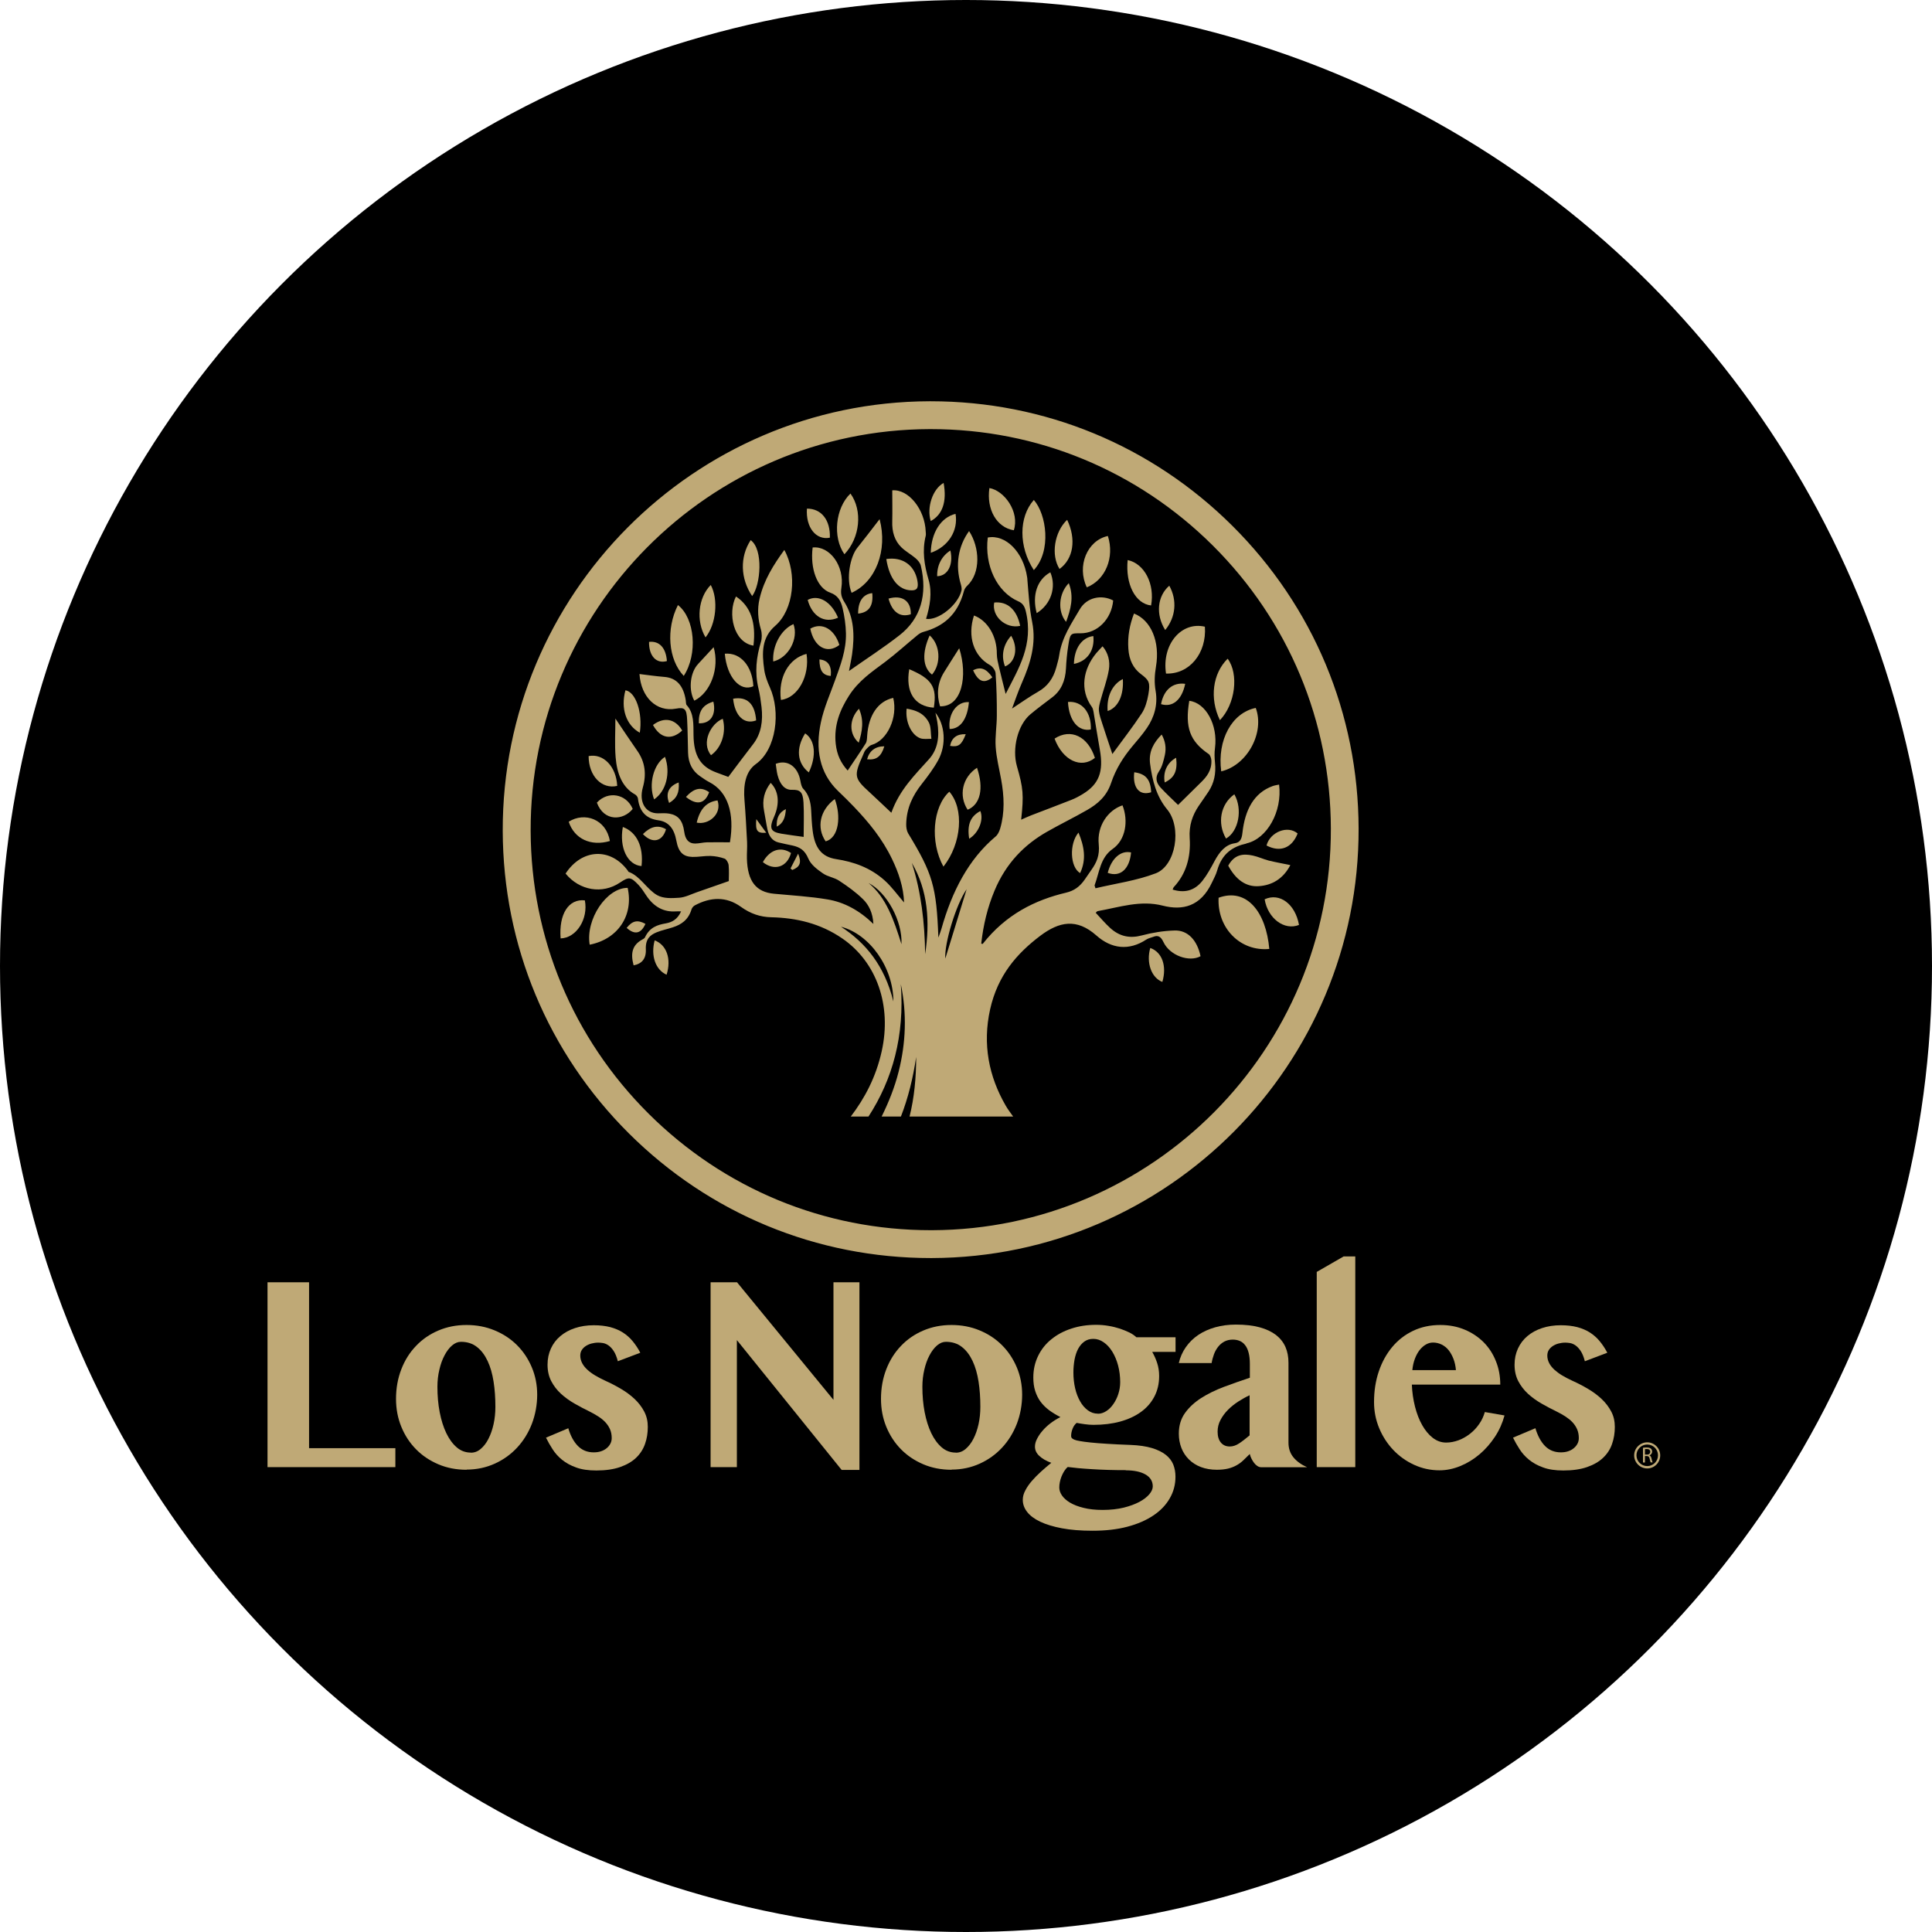 <svg width="140" height="140" viewBox="0 0 140 140" fill="none" xmlns="http://www.w3.org/2000/svg">
<circle cx="70" cy="70" r="70" fill="black"/>
<g clip-path="url(#clip0_2027_10432)">
<path d="M88.304 65.054C88.192 67.249 89.872 68.965 91.978 68.764C91.747 66.119 90.363 64.303 88.304 65.054Z" fill="#BFA976"/>
<path d="M88.494 55.896C90.387 55.452 91.659 53.08 90.996 51.299C89.269 51.648 88.192 53.618 88.494 55.896Z" fill="#BFA976"/>
<path d="M45.482 64.338C43.956 64.327 42.423 66.622 42.731 68.456C44.778 68.054 45.926 66.332 45.482 64.338Z" fill="#BFA976"/>
<path d="M61.71 42.957C63.467 42.164 64.337 39.88 63.739 37.62C63.189 38.33 62.662 39.028 62.118 39.703C61.609 40.336 61.29 41.939 61.71 42.957Z" fill="#BFA976"/>
<path d="M90.777 61.995C90.108 61.853 89.463 61.889 89.002 62.729C89.54 63.723 90.268 64.285 91.227 64.214C92.167 64.149 92.978 63.694 93.504 62.688C92.966 62.575 92.451 62.486 91.942 62.362C91.552 62.262 91.173 62.078 90.777 61.995Z" fill="#BFA976"/>
<path d="M84.494 48.808C86.186 48.873 87.447 47.341 87.311 45.412C85.595 45.016 84.175 46.708 84.494 48.808Z" fill="#BFA976"/>
<path d="M68.365 62.8C69.691 61.114 69.874 58.606 68.791 57.369C67.585 58.47 67.377 61.008 68.365 62.8Z" fill="#BFA976"/>
<path d="M74.915 36.23C73.815 37.467 73.809 39.62 74.915 41.312C76.211 39.916 75.832 37.265 74.915 36.23Z" fill="#BFA976"/>
<path d="M49.126 43.844C48.251 45.572 48.416 47.785 49.547 48.98C50.576 47.394 50.357 44.803 49.126 43.844Z" fill="#BFA976"/>
<path d="M80.281 38.839C78.778 39.164 78.015 41.022 78.754 42.56C80.109 42.022 80.778 40.389 80.281 38.839Z" fill="#BFA976"/>
<path d="M69.508 46.974C69.141 47.56 68.757 48.14 68.39 48.743C67.94 49.489 67.857 50.311 68.118 51.181C69.697 51.234 70.153 48.992 69.508 46.974Z" fill="#BFA976"/>
<path d="M61.628 35.763C60.533 36.816 60.32 38.928 61.19 40.164C62.326 38.969 62.521 37.005 61.628 35.763Z" fill="#BFA976"/>
<path d="M88.961 47.731C87.872 48.802 87.635 50.607 88.399 52.186C89.517 51.027 89.783 48.844 88.961 47.731Z" fill="#BFA976"/>
<path d="M50.315 50.772C51.505 50.181 52.155 48.4 51.712 46.897C51.345 47.293 50.984 47.684 50.623 48.074C50.576 48.128 50.528 48.181 50.481 48.24C49.984 48.903 49.907 50.062 50.315 50.778V50.772Z" fill="#BFA976"/>
<path d="M76.418 53.523C77.01 55.109 78.341 55.73 79.341 54.919C78.844 53.364 77.595 52.754 76.418 53.523Z" fill="#BFA976"/>
<path d="M56.586 50.719C57.811 50.583 58.692 48.98 58.444 47.382C57.148 47.714 56.379 49.08 56.586 50.719Z" fill="#BFA976"/>
<path d="M44.193 60.943C43.932 59.369 42.37 58.807 41.211 59.546C41.613 60.783 42.814 61.351 44.193 60.943Z" fill="#BFA976"/>
<path d="M54.598 46.785C54.799 45.099 54.391 43.927 53.332 43.223C52.716 44.43 53.142 46.554 54.598 46.785Z" fill="#BFA976"/>
<path d="M83.412 43.874C83.696 42.336 82.939 40.839 81.714 40.584C81.543 42.342 82.276 43.75 83.412 43.874Z" fill="#BFA976"/>
<path d="M73.465 38.425C73.897 37.117 72.796 35.556 71.696 35.366C71.471 36.91 72.222 38.23 73.465 38.425Z" fill="#BFA976"/>
<path d="M65.887 48.495C65.603 50.139 66.26 51.187 67.668 51.281C67.911 49.779 67.52 49.181 65.887 48.495Z" fill="#BFA976"/>
<path d="M66.479 42.087C66.278 40.963 65.414 40.336 64.225 40.508C64.449 41.963 65.118 42.762 66.041 42.779C66.479 42.791 66.561 42.572 66.479 42.087Z" fill="#BFA976"/>
<path d="M40.624 68.001C41.772 67.971 42.641 66.587 42.381 65.244C41.209 65.114 40.488 66.226 40.624 68.001Z" fill="#BFA976"/>
<path d="M54.397 39.141C53.604 40.353 53.646 41.927 54.504 43.193C55.119 42.389 55.332 39.815 54.397 39.141Z" fill="#BFA976"/>
<path d="M91.641 65.166C91.871 66.557 93.067 67.45 94.131 67.024C93.859 65.51 92.729 64.663 91.641 65.166Z" fill="#BFA976"/>
<path d="M54.592 49.725C54.509 48.252 53.657 47.27 52.522 47.37C52.675 49.08 53.64 50.163 54.592 49.725Z" fill="#BFA976"/>
<path d="M77.329 37.667C76.394 38.555 76.145 40.235 76.778 41.229C77.778 40.501 78.009 39.087 77.329 37.667Z" fill="#BFA976"/>
<path d="M44.725 56.949C44.66 55.553 43.725 54.577 42.654 54.789C42.654 56.227 43.601 57.209 44.725 56.949Z" fill="#BFA976"/>
<path d="M51.504 42.389C50.587 43.312 50.421 44.998 51.125 46.187C51.894 45.246 52.072 43.442 51.504 42.389Z" fill="#BFA976"/>
<path d="M43.252 58.162C43.767 59.558 45.175 59.464 45.849 58.617C45.382 57.517 44.057 57.286 43.252 58.162Z" fill="#BFA976"/>
<path d="M88.842 60.765C89.759 60.244 90.061 58.635 89.445 57.558C88.445 58.268 88.185 59.641 88.842 60.765Z" fill="#BFA976"/>
<path d="M65.698 51.358C65.592 52.263 66.012 53.227 66.662 53.488C66.917 53.588 67.213 53.529 67.491 53.541C67.438 53.145 67.473 52.677 67.313 52.364C66.952 51.66 66.331 51.459 65.698 51.352V51.358Z" fill="#BFA976"/>
<path d="M67.449 40.058C68.721 39.614 69.449 38.455 69.242 37.236C68.189 37.484 67.473 38.597 67.449 40.058Z" fill="#BFA976"/>
<path d="M70.118 58.676C71.04 58.298 71.307 57.132 70.798 55.635C69.733 56.322 69.449 57.659 70.118 58.676Z" fill="#BFA976"/>
<path d="M60.491 57.901C59.414 58.7 59.148 59.966 59.828 60.966C60.81 60.706 60.953 59.114 60.491 57.901Z" fill="#BFA976"/>
<path d="M46.488 62.759C46.642 61.357 46.151 60.303 45.133 59.925C44.861 61.428 45.471 62.682 46.488 62.759Z" fill="#BFA976"/>
<path d="M46.363 53.097C46.582 51.648 46.073 50.145 45.322 50.021C44.961 51.34 45.375 52.553 46.363 53.097Z" fill="#BFA976"/>
<path d="M75.123 44.43C76.158 43.791 76.567 42.554 76.111 41.472C75.159 41.998 74.774 43.122 75.123 44.43Z" fill="#BFA976"/>
<path d="M60.135 38.963C60.177 37.691 59.526 36.851 58.473 36.857C58.378 38.224 59.136 39.164 60.135 38.963Z" fill="#BFA976"/>
<path d="M84.731 42.442C83.862 43.193 83.731 44.53 84.435 45.654C85.21 44.714 85.311 43.489 84.731 42.442Z" fill="#BFA976"/>
<path d="M56.03 47.932C57.13 47.678 57.887 46.282 57.497 45.223C56.592 45.619 55.953 46.802 56.03 47.932Z" fill="#BFA976"/>
<path d="M58.717 45.554C58.983 46.885 59.936 47.424 60.823 46.737C60.468 45.578 59.563 45.069 58.717 45.554Z" fill="#BFA976"/>
<path d="M47.399 57.925C48.269 57.34 48.612 56.002 48.186 54.843C47.358 55.375 46.979 56.848 47.399 57.925Z" fill="#BFA976"/>
<path d="M77.389 50.867C77.466 52.234 78.146 53.038 79.045 52.861C79.099 51.636 78.4 50.772 77.389 50.867Z" fill="#BFA976"/>
<path d="M58.527 43.471C58.853 44.667 59.74 45.199 60.728 44.761C60.231 43.584 59.308 43.057 58.527 43.471Z" fill="#BFA976"/>
<path d="M58.61 55.972C59.184 54.772 59.066 53.618 58.344 53.145C57.664 54.221 57.752 55.298 58.61 55.972Z" fill="#BFA976"/>
<path d="M91.777 61.268C92.76 61.782 93.611 61.463 94.031 60.398C93.31 59.777 92.032 60.291 91.777 61.268Z" fill="#BFA976"/>
<path d="M73.926 45.353C73.683 44.17 72.997 43.566 72.045 43.661C71.844 44.661 72.885 45.584 73.926 45.353Z" fill="#BFA976"/>
<path d="M67.367 46.045C66.799 47.305 66.852 48.352 67.538 48.885C68.225 48.08 68.13 46.708 67.367 46.045Z" fill="#BFA976"/>
<path d="M51.522 54.724C52.285 54.192 52.646 53.074 52.374 52.085C51.522 52.417 50.783 53.813 51.522 54.724Z" fill="#BFA976"/>
<path d="M68.378 34.994C67.58 35.437 67.142 36.769 67.444 37.757C68.295 37.307 68.627 36.354 68.378 34.994Z" fill="#BFA976"/>
<path d="M53.125 50.63C53.249 51.89 53.935 52.523 54.793 52.204C54.705 51.003 54.143 50.453 53.125 50.63Z" fill="#BFA976"/>
<path d="M47.439 68.143C47.144 69.255 47.498 70.272 48.303 70.633C48.664 69.492 48.309 68.468 47.439 68.143Z" fill="#BFA976"/>
<path d="M83.353 68.693C83.046 69.764 83.436 70.852 84.229 71.154C84.566 69.995 84.211 68.995 83.353 68.693Z" fill="#BFA976"/>
<path d="M47.316 52.535C47.849 53.506 48.642 53.666 49.434 52.938C48.932 52.074 48.115 51.932 47.316 52.535Z" fill="#BFA976"/>
<path d="M78.27 63.267C78.737 62.274 78.566 61.327 78.151 60.333C77.465 61.144 77.542 62.847 78.27 63.267Z" fill="#BFA976"/>
<path d="M55.279 62.475C56.114 63.137 57.042 62.836 57.32 61.812C56.581 61.315 55.77 61.575 55.279 62.475Z" fill="#BFA976"/>
<path d="M68.815 52.825C69.59 52.825 70.105 52.103 70.211 50.879C69.335 50.814 68.679 51.731 68.815 52.825Z" fill="#BFA976"/>
<path d="M80.269 63.25C81.169 63.587 81.855 62.984 81.962 61.771C81.216 61.605 80.542 62.197 80.269 63.25Z" fill="#BFA976"/>
<path d="M77.82 48.11C78.791 47.92 79.335 47.128 79.228 46.092C78.4 46.193 77.85 46.962 77.82 48.11Z" fill="#BFA976"/>
<path d="M84.133 51.026C84.973 51.281 85.641 50.719 85.884 49.553C84.991 49.429 84.328 49.985 84.133 51.026Z" fill="#BFA976"/>
<path d="M50.486 59.611C51.338 59.795 52.338 58.996 51.995 58.002C51.202 58.108 50.723 58.605 50.486 59.611Z" fill="#BFA976"/>
<path d="M77.253 45.063C77.59 44.146 77.838 43.259 77.448 42.259C76.708 43.004 76.62 44.312 77.253 45.063Z" fill="#BFA976"/>
<path d="M81.365 49.205C80.59 49.595 80.182 50.483 80.264 51.524C81.01 51.287 81.442 50.4 81.365 49.205Z" fill="#BFA976"/>
<path d="M64.385 43.377C64.657 44.371 65.231 44.761 66 44.513C66.029 43.554 65.379 43.087 64.385 43.377Z" fill="#BFA976"/>
<path d="M72.827 48.293C73.596 47.986 73.803 46.938 73.271 46.069C72.691 46.714 72.531 47.524 72.827 48.293Z" fill="#BFA976"/>
<path d="M62.226 53.819C62.486 52.991 62.622 52.192 62.243 51.358C61.522 52.115 61.51 53.186 62.226 53.819Z" fill="#BFA976"/>
<path d="M83.417 57.41C83.375 56.487 83.032 56.073 82.192 55.961C82.062 57.091 82.571 57.683 83.417 57.41Z" fill="#BFA976"/>
<path d="M48.327 47.903C48.256 46.939 47.777 46.43 47.032 46.513C47.014 47.536 47.564 48.122 48.327 47.903Z" fill="#BFA976"/>
<path d="M51.693 50.843C50.918 51.074 50.616 51.535 50.64 52.411C51.474 52.453 51.918 51.808 51.693 50.843Z" fill="#BFA976"/>
<path d="M70.23 60.777C70.916 60.362 71.301 59.41 71.04 58.771C70.319 59.156 70.07 59.759 70.23 60.777Z" fill="#BFA976"/>
<path d="M48.262 60.09C47.659 59.742 47.132 59.907 46.588 60.44C47.262 61.155 48.002 60.996 48.262 60.09Z" fill="#BFA976"/>
<path d="M67.911 41.756C68.686 41.732 69.1 40.922 68.869 39.892C68.236 40.294 67.893 40.963 67.911 41.756Z" fill="#BFA976"/>
<path d="M49.707 57.748C50.488 58.381 51.086 58.251 51.387 57.404C50.801 57.002 50.305 57.097 49.707 57.748Z" fill="#BFA976"/>
<path d="M62.184 44.465C62.971 44.383 63.296 43.898 63.207 42.98C62.545 43.051 62.172 43.572 62.184 44.465Z" fill="#BFA976"/>
<path d="M84.399 56.7C85.109 56.357 85.34 55.872 85.227 54.908C84.57 55.269 84.263 55.943 84.399 56.7Z" fill="#BFA976"/>
<path d="M71.91 49.08C71.46 48.435 71.064 48.299 70.514 48.566C70.886 49.4 71.324 49.571 71.91 49.08Z" fill="#BFA976"/>
<path d="M48.488 58.185C49.044 57.86 49.245 57.428 49.18 56.7C48.459 56.966 48.21 57.493 48.488 58.185Z" fill="#BFA976"/>
<path d="M46.771 66.947C46.197 66.634 45.83 66.716 45.41 67.237C45.984 67.758 46.451 67.669 46.771 66.947Z" fill="#BFA976"/>
<path d="M62.834 55.02C63.497 55.097 63.858 54.825 64.082 54.08C63.431 54.08 62.994 54.405 62.834 55.02Z" fill="#BFA976"/>
<path d="M59.379 47.785C59.379 48.589 59.621 48.944 60.201 48.98C60.278 48.246 60 47.838 59.379 47.785Z" fill="#BFA976"/>
<path d="M69.982 53.204C69.343 53.174 68.958 53.464 68.846 54.05C69.449 54.15 69.68 53.991 69.982 53.204Z" fill="#BFA976"/>
<path d="M56.948 58.629C56.439 58.877 56.262 59.274 56.285 59.901C56.759 59.664 56.907 59.244 56.948 58.629Z" fill="#BFA976"/>
<path d="M57.835 61.859C57.634 62.256 57.463 62.593 57.285 62.93C57.327 62.966 57.368 63.001 57.409 63.043C57.965 62.824 58.108 62.516 57.835 61.859Z" fill="#BFA976"/>
<path d="M55.526 60.345C55.242 59.949 55.023 59.653 54.804 59.357C54.733 60.221 54.864 60.392 55.526 60.345Z" fill="#BFA976"/>
<path d="M90.326 61.114C91.817 60.782 92.935 58.8 92.687 56.854C92.533 56.89 92.373 56.907 92.225 56.961C90.865 57.452 90.214 58.682 90.031 60.351C89.983 60.818 89.847 61.049 89.492 61.102C88.806 61.197 88.374 61.717 88.007 62.404C87.741 62.906 87.463 63.409 87.126 63.835C86.534 64.575 85.8 64.717 84.972 64.462C85.013 64.374 85.025 64.314 85.061 64.279C85.93 63.344 86.303 62.149 86.209 60.729C86.149 59.824 86.41 59.073 86.859 58.404C87.096 58.049 87.35 57.706 87.581 57.351C87.978 56.742 88.126 56.049 88.043 55.263C88.007 54.913 87.995 54.547 88.043 54.198C88.262 52.547 87.386 50.926 86.179 50.784C85.854 52.719 86.226 53.718 87.587 54.641C87.694 54.712 87.776 54.949 87.782 55.115C87.806 55.837 87.439 56.292 87.019 56.7C86.493 57.215 85.972 57.736 85.368 58.327C85.008 57.972 84.54 57.546 84.108 57.079C83.795 56.736 83.665 56.357 84.008 55.854C84.215 55.553 84.321 55.109 84.41 54.712C84.522 54.198 84.445 53.701 84.179 53.227C83.605 53.807 83.227 54.458 83.339 55.34C83.499 56.576 83.807 57.724 84.576 58.653C85.658 59.96 85.209 62.729 83.747 63.285C82.333 63.824 80.837 64.019 79.381 64.368C79.358 64.297 79.34 64.232 79.316 64.161C79.665 63.22 79.724 62.149 80.629 61.516C81.57 60.865 81.783 59.481 81.34 58.357C80.269 58.718 79.488 59.859 79.618 61.167C79.701 61.983 79.464 62.504 79.085 63.037C78.926 63.261 78.766 63.492 78.612 63.723C78.257 64.243 77.837 64.545 77.269 64.681C74.985 65.22 72.885 66.273 71.217 68.391C71.205 68.409 71.163 68.391 71.104 68.379C71.252 67.03 71.56 65.752 72.063 64.551C72.903 62.534 74.246 61.197 75.867 60.274C76.831 59.724 77.825 59.244 78.79 58.688C79.517 58.268 80.186 57.718 80.511 56.748C80.86 55.7 81.41 54.854 82.055 54.079C82.416 53.647 82.789 53.227 83.109 52.754C83.635 51.985 83.913 51.08 83.742 50.074C83.635 49.465 83.665 48.908 83.765 48.311C84.073 46.506 83.416 44.944 82.174 44.459C81.86 45.27 81.7 46.116 81.766 47.021C81.819 47.82 82.12 48.429 82.671 48.843C83.274 49.293 83.363 49.465 83.215 50.322C83.132 50.802 82.984 51.316 82.742 51.683C82.079 52.689 81.351 53.618 80.606 54.641C80.334 53.825 80.097 53.127 79.872 52.423C79.778 52.127 79.665 51.819 79.63 51.512C79.606 51.281 79.677 51.026 79.736 50.796C79.937 50.044 80.221 49.311 80.352 48.536C80.452 47.932 80.31 47.317 79.896 46.832C79.73 47.015 79.576 47.163 79.44 47.329C78.488 48.477 78.222 49.997 79.127 51.239C79.186 51.322 79.216 51.453 79.239 51.565C79.393 52.488 79.535 53.417 79.701 54.34C79.979 55.913 79.641 56.819 78.47 57.534C78.198 57.7 77.914 57.854 77.624 57.966C76.66 58.351 75.689 58.706 74.719 59.084C74.483 59.173 74.258 59.286 73.997 59.398C74.193 57.594 74.151 57.126 73.69 55.523C73.323 54.245 73.755 52.523 74.66 51.766C75.181 51.328 75.725 50.932 76.257 50.524C76.885 50.044 77.198 49.352 77.245 48.435C77.269 47.897 77.322 47.352 77.405 46.82C77.547 45.885 77.565 45.885 78.31 45.891C79.523 45.891 80.547 44.862 80.665 43.513C79.831 43.069 78.754 43.276 78.245 44.152C77.648 45.181 76.95 46.163 76.754 47.483C76.713 47.779 76.618 48.062 76.547 48.346C76.328 49.175 75.891 49.743 75.252 50.109C74.607 50.476 73.991 50.914 73.335 51.346C73.559 50.748 73.784 50.086 74.056 49.465C74.66 48.092 75.11 46.642 74.796 45.081C74.589 44.057 74.536 43.034 74.447 41.998C74.447 41.939 74.441 41.88 74.429 41.821C74.157 39.998 72.867 38.703 71.578 38.951C71.329 40.969 72.234 42.892 73.784 43.572C74.098 43.708 74.24 43.915 74.335 44.3C74.914 46.714 73.808 48.447 72.873 50.287C72.702 49.601 72.542 48.98 72.394 48.346C72.323 48.033 72.234 47.702 72.234 47.382C72.246 46.122 71.578 44.974 70.578 44.601C70.087 46.116 70.554 47.536 71.725 48.187C71.909 48.287 72.134 48.571 72.145 48.796C72.216 49.808 72.24 50.831 72.234 51.849C72.234 52.606 72.098 53.375 72.151 54.127C72.205 54.919 72.406 55.7 72.548 56.487C72.767 57.688 72.82 58.883 72.471 60.055C72.406 60.268 72.293 60.498 72.145 60.617C70.187 62.262 68.986 64.581 68.217 67.314C68.17 67.486 68.105 67.645 67.998 67.941C67.862 64.238 67.578 63.297 65.803 60.38C65.703 60.209 65.661 59.937 65.667 59.718C65.691 58.54 66.152 57.623 66.797 56.807C67.223 56.262 67.649 55.7 67.992 55.073C68.59 53.967 68.483 52.511 67.785 51.648C67.838 51.896 67.892 52.103 67.921 52.316C68.087 53.346 67.975 54.286 67.312 55.02C66.282 56.168 65.182 57.233 64.59 58.895C64.034 58.375 63.526 57.883 63.011 57.41C61.887 56.387 61.857 56.227 62.543 54.7C62.597 54.576 62.644 54.434 62.721 54.346C62.857 54.198 63.005 54.026 63.165 53.979C64.3 53.653 65.07 51.991 64.727 50.571C63.626 50.813 62.94 51.825 62.839 53.304C62.827 53.499 62.822 53.73 62.733 53.866C62.313 54.535 61.863 55.18 61.425 55.837C60.922 55.274 60.65 54.7 60.561 53.908C60.413 52.547 60.875 51.429 61.52 50.417C62.218 49.323 63.188 48.678 64.129 47.974C64.939 47.364 65.703 46.666 66.496 46.015C66.626 45.909 66.773 45.826 66.927 45.785C68.3 45.406 69.383 44.607 69.85 42.832C69.885 42.69 69.98 42.548 70.075 42.46C71.092 41.513 70.998 39.673 70.223 38.484C69.424 39.584 69.211 40.963 69.625 42.341C69.667 42.483 69.702 42.661 69.672 42.791C69.424 43.844 67.986 44.986 67.105 44.844C67.389 43.921 67.56 42.945 67.288 42.01C66.981 40.951 66.809 39.928 67.081 38.827C67.105 38.732 67.087 38.626 67.081 38.525C67.022 36.91 65.833 35.431 64.656 35.532C64.656 36.271 64.673 37.017 64.656 37.756C64.626 38.543 64.833 39.194 65.324 39.667C65.638 39.969 66.016 40.17 66.348 40.454C66.501 40.584 66.673 40.779 66.726 40.986C67.223 43.075 66.72 44.832 65.188 46.027C64.005 46.95 62.762 47.749 61.52 48.624C61.597 48.222 61.685 47.82 61.745 47.412C61.934 46.063 61.898 44.749 61.183 43.619C60.976 43.288 60.905 43.022 60.97 42.596C61.212 41.022 60.136 39.543 58.887 39.673C58.698 41.2 59.201 42.614 60.171 42.951C60.697 43.134 60.934 43.525 61.058 44.069C61.194 44.661 61.289 45.288 61.301 45.897C61.325 47.116 60.905 48.204 60.514 49.287C60.153 50.299 59.709 51.281 59.485 52.34C59.071 54.275 59.378 56.014 60.721 57.31C61.118 57.688 61.508 58.073 61.893 58.475C62.946 59.581 63.928 60.765 64.644 62.256C65.117 63.238 65.472 64.279 65.513 65.397C65.052 64.871 64.626 64.267 64.111 63.806C63.07 62.871 61.863 62.451 60.597 62.256C59.55 62.096 59.041 61.457 58.887 60.185C58.828 59.706 58.804 59.227 58.781 58.741C58.751 58.114 58.609 57.57 58.201 57.15C58.088 57.032 58.035 56.789 58 56.588C57.822 55.558 57.071 55.014 56.213 55.351C56.254 55.618 56.278 55.896 56.343 56.162C56.532 56.884 56.887 57.245 57.373 57.233C57.982 57.215 58.177 57.381 58.224 58.144C58.272 58.96 58.236 59.783 58.236 60.646C57.627 60.558 57.118 60.498 56.609 60.41C55.834 60.28 55.722 60.013 56.095 59.179C56.515 58.227 56.432 57.316 55.846 56.73C55.402 57.304 55.207 57.96 55.367 58.759C55.456 59.203 55.515 59.653 55.609 60.09C55.716 60.599 55.976 60.936 56.396 61.043C56.745 61.132 57.094 61.197 57.444 61.273C57.929 61.386 58.307 61.575 58.574 62.214C58.769 62.676 59.23 63.007 59.627 63.285C59.987 63.539 60.437 63.575 60.804 63.818C61.407 64.214 62.017 64.646 62.549 65.172C62.952 65.569 63.247 66.143 63.289 66.953C62.271 65.965 61.171 65.379 59.982 65.178C58.692 64.959 57.384 64.888 56.089 64.764C54.781 64.64 54.172 63.865 54.124 62.226C54.113 61.824 54.154 61.422 54.136 61.019C54.083 60.002 54.03 58.984 53.947 57.972C53.858 56.913 54.018 55.907 54.769 55.369C56.266 54.304 56.58 51.571 55.787 49.808C55.609 49.411 55.438 48.968 55.379 48.524C55.207 47.311 55.184 46.205 56.177 45.347C57.52 44.187 57.787 41.572 56.834 39.851C56.071 40.91 55.367 41.992 55.041 43.383C54.864 44.14 54.923 44.885 55.142 45.631C55.219 45.891 55.219 46.252 55.142 46.512C54.805 47.619 54.681 48.719 54.959 49.879C55.065 50.316 55.13 50.778 55.184 51.239C55.296 52.239 55.166 53.162 54.574 53.925C53.977 54.695 53.397 55.476 52.776 56.298C52.574 56.221 52.255 56.103 51.929 55.984C50.776 55.57 50.273 54.772 50.255 53.275C50.243 52.488 50.303 51.689 49.758 51.092C49.699 51.026 49.711 50.867 49.693 50.748C49.522 49.66 49.007 49.115 48.125 49.05C47.528 49.003 46.93 48.914 46.339 48.843C46.451 50.518 47.569 51.612 48.977 51.352C49.616 51.234 49.758 51.364 49.794 52.18C49.835 52.961 49.835 53.748 49.859 54.535C49.877 55.31 50.178 55.866 50.717 56.239C50.941 56.393 51.166 56.558 51.403 56.677C52.74 57.369 53.243 58.925 52.894 61.037C52.332 61.037 51.782 61.025 51.231 61.037C50.941 61.043 50.657 61.126 50.368 61.126C49.918 61.126 49.658 60.848 49.581 60.268C49.474 59.463 49.149 59.073 48.504 58.96C48.238 58.913 47.96 58.931 47.688 58.937C46.776 58.948 46.285 58.126 46.581 57.067C46.859 56.091 46.741 55.215 46.191 54.422C45.67 53.677 45.167 52.914 44.593 52.068C44.593 53.014 44.534 53.955 44.611 54.878C44.706 56.044 45.084 57.055 46.019 57.57C46.108 57.617 46.209 57.747 46.226 57.854C46.35 58.925 46.93 59.333 47.699 59.44C48.433 59.54 48.847 60.013 49.013 60.925C49.167 61.765 49.51 62.078 50.178 62.096C50.61 62.108 51.048 62.013 51.48 62.025C51.823 62.037 52.178 62.102 52.509 62.22C52.634 62.267 52.782 62.516 52.799 62.694C52.841 63.119 52.811 63.557 52.811 63.847C52.024 64.119 51.273 64.385 50.522 64.646C50.09 64.794 49.658 65.025 49.214 65.054C48.681 65.09 48.078 65.125 47.617 64.865C46.877 64.445 46.386 63.474 45.552 63.179C45.528 63.167 45.51 63.119 45.493 63.09C44.244 61.398 42.168 61.492 40.984 63.303C41.996 64.539 43.653 64.811 44.919 63.959C45.564 63.528 45.7 63.528 46.262 64.119C46.469 64.338 46.646 64.604 46.818 64.871C47.38 65.728 48.108 66.107 48.989 66.042C49.09 66.036 49.19 66.042 49.356 66.042C49.078 66.651 48.67 66.835 48.244 66.912C47.628 67.018 47.072 67.202 46.735 67.929C46.7 68 46.611 68.042 46.54 68.083C45.853 68.462 45.664 69.024 45.913 69.953C46.498 69.846 46.83 69.48 46.8 68.793C46.765 68.036 47.12 67.746 47.587 67.557C47.966 67.403 48.368 67.326 48.758 67.196C49.356 67.001 49.877 66.675 50.113 65.888C50.149 65.776 50.249 65.663 50.344 65.61C51.468 65.007 52.61 64.936 53.687 65.711C54.385 66.214 55.095 66.45 55.888 66.468C57.692 66.51 59.443 66.906 61.047 68.012C63.526 69.722 64.632 72.852 63.892 76.177C63.478 78.046 62.668 79.573 61.65 80.91H62.934C64.679 78.218 65.555 75.07 65.277 71.314C65.726 73.461 65.644 75.573 65.117 77.662C64.821 78.827 64.389 79.892 63.886 80.91H65.283C65.809 79.561 66.164 78.117 66.389 76.591C66.389 78.088 66.253 79.537 65.91 80.91H73.418C73.234 80.649 73.033 80.395 72.873 80.111C71.666 78.023 71.181 75.686 71.749 73.136C72.299 70.675 73.684 69.095 75.382 67.811C76.76 66.776 78.02 66.527 79.446 67.787C80.535 68.758 81.807 68.912 83.067 68.083C83.221 67.983 83.404 67.953 83.57 67.888C83.901 67.752 84.114 67.847 84.309 68.267C84.765 69.243 86.185 69.746 86.996 69.29C86.753 68.136 86.078 67.397 85.114 67.427C84.315 67.45 83.511 67.58 82.73 67.787C81.884 68.012 81.126 67.87 80.44 67.237C80.079 66.906 79.754 66.521 79.399 66.143C79.464 66.084 79.499 66.03 79.541 66.024C81.103 65.746 82.641 65.208 84.262 65.628C85.682 65.989 87.007 65.705 87.83 63.936C87.96 63.658 88.114 63.386 88.197 63.09C88.552 61.824 89.356 61.339 90.32 61.126L90.326 61.114ZM60.94 67.154C63.017 67.693 64.738 70.107 64.738 72.568C64.094 69.976 62.739 68.326 60.94 67.154ZM62.94 63.989C64.259 64.652 65.407 66.752 65.324 68.42C64.774 66.669 64.218 65.03 62.94 63.989ZM67.04 69.142C67.01 66.87 66.756 64.652 66.075 62.528C67.253 64.539 67.395 66.782 67.04 69.142ZM68.501 69.462C68.418 68.385 69.276 65.539 70.045 64.439C69.519 66.154 69.004 67.823 68.501 69.462Z" fill="#BFA976"/>
<path d="M67.437 91.163C59.19 91.163 51.428 87.956 45.576 82.135C39.702 76.289 36.453 68.503 36.43 60.209C36.383 43.093 50.256 29.125 67.354 29.077H67.443C75.696 29.077 83.453 32.284 89.304 38.105C95.179 43.951 98.427 51.737 98.45 60.031C98.498 77.147 84.624 91.115 67.526 91.163H67.431H67.437ZM67.443 31.095C67.443 31.095 67.384 31.095 67.36 31.095C51.374 31.142 38.406 44.199 38.453 60.203C38.477 67.959 41.512 75.236 47.002 80.703C52.475 86.146 59.728 89.145 67.443 89.145C67.473 89.145 67.502 89.145 67.532 89.145C83.518 89.098 96.486 76.041 96.439 60.037C96.415 52.281 93.38 45.004 87.89 39.537C82.417 34.094 75.164 31.095 67.449 31.095H67.443Z" fill="#BFA976"/>
<path d="M19.385 92.92H22.396V104.942H28.65V106.314H19.385V92.92Z" fill="#BFA976"/>
<path d="M33.803 106.504C33.069 106.504 32.389 106.374 31.762 106.107C31.141 105.841 30.596 105.48 30.147 105.019C29.691 104.557 29.336 104.013 29.082 103.392C28.827 102.771 28.697 102.096 28.697 101.368C28.697 100.593 28.827 99.877 29.082 99.221C29.336 98.564 29.691 98.002 30.147 97.529C30.596 97.055 31.135 96.683 31.762 96.416C32.383 96.15 33.063 96.014 33.803 96.014C34.543 96.014 35.217 96.144 35.844 96.405C36.471 96.665 37.01 97.02 37.465 97.475C37.921 97.931 38.276 98.463 38.536 99.079C38.796 99.694 38.927 100.357 38.927 101.067C38.927 101.777 38.796 102.51 38.542 103.173C38.288 103.83 37.933 104.403 37.477 104.895C37.022 105.386 36.483 105.776 35.856 106.06C35.229 106.344 34.548 106.492 33.815 106.492L33.803 106.504ZM34.128 105.267C34.383 105.267 34.62 105.179 34.833 104.995C35.051 104.812 35.241 104.569 35.395 104.261C35.554 103.954 35.678 103.599 35.767 103.197C35.856 102.794 35.897 102.374 35.897 101.942C35.897 101.297 35.856 100.688 35.767 100.12C35.678 99.552 35.536 99.049 35.335 98.623C35.134 98.197 34.88 97.854 34.56 97.606C34.247 97.357 33.856 97.233 33.401 97.233C33.176 97.233 32.963 97.322 32.756 97.499C32.549 97.677 32.371 97.913 32.212 98.215C32.052 98.517 31.928 98.86 31.839 99.25C31.744 99.641 31.697 100.055 31.697 100.493C31.697 101.144 31.75 101.759 31.863 102.339C31.975 102.918 32.135 103.421 32.342 103.853C32.549 104.285 32.803 104.628 33.099 104.883C33.395 105.137 33.738 105.261 34.117 105.261L34.128 105.267Z" fill="#BFA976"/>
<path d="M41.18 103.492C41.339 104.042 41.576 104.474 41.878 104.782C42.179 105.09 42.564 105.243 43.02 105.243C43.215 105.243 43.386 105.22 43.546 105.167C43.706 105.113 43.842 105.042 43.96 104.942C44.079 104.847 44.167 104.735 44.232 104.61C44.297 104.486 44.327 104.35 44.327 104.208C44.327 103.971 44.286 103.758 44.203 103.569C44.12 103.38 44.008 103.214 43.866 103.06C43.724 102.906 43.552 102.77 43.351 102.64C43.15 102.51 42.937 102.392 42.712 102.279C42.345 102.102 41.978 101.907 41.617 101.7C41.257 101.492 40.931 101.256 40.641 100.99C40.351 100.723 40.121 100.416 39.943 100.078C39.766 99.735 39.677 99.339 39.677 98.895C39.677 98.451 39.76 98.079 39.919 97.724C40.079 97.369 40.31 97.067 40.606 96.819C40.901 96.57 41.251 96.375 41.665 96.239C42.073 96.103 42.529 96.032 43.02 96.032C43.469 96.032 43.871 96.079 44.221 96.168C44.57 96.263 44.877 96.393 45.144 96.564C45.41 96.736 45.646 96.943 45.848 97.191C46.055 97.44 46.238 97.718 46.398 98.025L44.771 98.641C44.688 98.315 44.581 98.067 44.463 97.889C44.345 97.712 44.215 97.576 44.084 97.487C43.954 97.398 43.824 97.345 43.694 97.322C43.57 97.304 43.457 97.292 43.357 97.292C43.179 97.292 43.014 97.316 42.86 97.357C42.706 97.398 42.564 97.463 42.446 97.54C42.327 97.617 42.227 97.718 42.156 97.83C42.085 97.943 42.049 98.079 42.049 98.233C42.049 98.422 42.097 98.605 42.185 98.777C42.274 98.948 42.404 99.108 42.564 99.256C42.724 99.404 42.919 99.546 43.138 99.676C43.357 99.806 43.599 99.931 43.854 100.049C44.244 100.226 44.629 100.422 44.996 100.641C45.368 100.859 45.694 101.102 45.984 101.374C46.273 101.646 46.504 101.948 46.682 102.285C46.859 102.623 46.942 102.989 46.942 103.398C46.942 103.841 46.877 104.249 46.741 104.634C46.605 105.019 46.392 105.35 46.096 105.634C45.8 105.918 45.41 106.143 44.937 106.308C44.463 106.474 43.889 106.557 43.215 106.557C42.635 106.557 42.144 106.486 41.748 106.338C41.345 106.196 41.008 106.007 40.73 105.782C40.452 105.557 40.221 105.297 40.044 105.019C39.86 104.735 39.7 104.457 39.565 104.178L41.162 103.504L41.18 103.492Z" fill="#BFA976"/>
<path d="M51.486 92.92H53.409L60.396 101.439V92.92H62.278V106.516H60.988L53.397 97.109V106.314H51.492V92.92H51.486Z" fill="#BFA976"/>
<path d="M68.946 106.504C68.212 106.504 67.532 106.374 66.904 106.107C66.283 105.841 65.739 105.48 65.289 105.019C64.834 104.557 64.479 104.013 64.224 103.392C63.97 102.771 63.84 102.096 63.84 101.368C63.84 100.593 63.97 99.877 64.224 99.221C64.479 98.564 64.834 98.002 65.289 97.529C65.739 97.055 66.277 96.683 66.904 96.416C67.526 96.15 68.206 96.014 68.946 96.014C69.685 96.014 70.36 96.144 70.987 96.405C71.614 96.665 72.152 97.02 72.608 97.475C73.063 97.931 73.418 98.463 73.679 99.079C73.939 99.694 74.069 100.357 74.069 101.067C74.069 101.777 73.939 102.51 73.685 103.173C73.43 103.83 73.075 104.403 72.62 104.895C72.164 105.386 71.626 105.776 70.999 106.06C70.371 106.344 69.691 106.492 68.957 106.492L68.946 106.504ZM69.271 105.267C69.525 105.267 69.762 105.179 69.975 104.995C70.188 104.812 70.383 104.569 70.537 104.261C70.697 103.954 70.821 103.599 70.91 103.197C70.999 102.794 71.04 102.374 71.04 101.942C71.04 101.297 70.999 100.688 70.91 100.12C70.821 99.552 70.679 99.049 70.478 98.623C70.277 98.197 70.022 97.854 69.703 97.606C69.389 97.357 68.999 97.233 68.543 97.233C68.319 97.233 68.106 97.322 67.898 97.499C67.691 97.677 67.514 97.913 67.354 98.215C67.194 98.517 67.07 98.86 66.981 99.25C66.887 99.641 66.839 100.055 66.839 100.493C66.839 101.144 66.893 101.759 67.005 102.339C67.118 102.918 67.277 103.421 67.484 103.853C67.691 104.285 67.946 104.628 68.242 104.883C68.537 105.137 68.88 105.261 69.259 105.261L69.271 105.267Z" fill="#BFA976"/>
<path d="M85.185 96.902V97.961H83.493C83.635 98.209 83.759 98.481 83.853 98.771C83.948 99.061 83.996 99.375 83.996 99.712C83.996 100.274 83.877 100.771 83.646 101.209C83.416 101.647 83.09 102.019 82.67 102.321C82.25 102.623 81.747 102.854 81.168 103.013C80.582 103.173 79.937 103.25 79.233 103.25C79.026 103.25 78.819 103.232 78.606 103.203C78.393 103.173 78.198 103.143 78.02 103.108C77.896 103.208 77.795 103.345 77.724 103.528C77.653 103.711 77.618 103.883 77.618 104.055C77.618 104.108 77.629 104.155 77.659 104.197C77.689 104.238 77.748 104.279 77.843 104.321C77.937 104.362 78.079 104.398 78.263 104.427C78.446 104.463 78.7 104.492 79.02 104.528C79.339 104.563 79.736 104.593 80.209 104.622C80.682 104.652 81.25 104.682 81.925 104.705C82.54 104.729 83.055 104.806 83.469 104.93C83.883 105.054 84.22 105.22 84.475 105.421C84.729 105.622 84.912 105.859 85.019 106.125C85.126 106.397 85.179 106.687 85.179 107.007C85.179 107.575 85.043 108.095 84.765 108.575C84.492 109.054 84.096 109.468 83.575 109.817C83.055 110.166 82.428 110.438 81.688 110.633C80.949 110.829 80.109 110.923 79.168 110.923C78.322 110.923 77.588 110.864 76.955 110.746C76.328 110.628 75.801 110.468 75.375 110.267C74.955 110.065 74.636 109.829 74.429 109.557C74.216 109.285 74.115 108.995 74.115 108.681C74.115 108.456 74.174 108.231 74.299 108.001C74.417 107.77 74.577 107.539 74.772 107.314C74.967 107.09 75.186 106.865 75.435 106.64C75.677 106.421 75.926 106.208 76.18 106.001C75.819 105.871 75.529 105.705 75.316 105.504C75.103 105.309 74.997 105.084 74.997 104.83C74.997 104.652 75.044 104.463 75.145 104.268C75.245 104.072 75.375 103.871 75.541 103.682C75.707 103.487 75.902 103.303 76.127 103.132C76.352 102.96 76.594 102.812 76.843 102.688C76.541 102.534 76.269 102.368 76.026 102.191C75.784 102.007 75.577 101.806 75.405 101.576C75.233 101.345 75.109 101.085 75.014 100.795C74.92 100.505 74.878 100.179 74.878 99.819C74.878 99.245 74.997 98.724 75.228 98.251C75.458 97.777 75.778 97.375 76.192 97.044C76.6 96.712 77.085 96.452 77.635 96.275C78.186 96.091 78.783 96.002 79.428 96.002C79.736 96.002 80.037 96.026 80.333 96.079C80.629 96.127 80.901 96.198 81.162 96.281C81.416 96.369 81.647 96.464 81.854 96.564C82.061 96.671 82.221 96.783 82.345 96.902H85.185ZM81.582 106.533C81.168 106.533 80.747 106.528 80.327 106.516C79.907 106.504 79.511 106.486 79.138 106.462C78.765 106.439 78.422 106.415 78.115 106.386C77.807 106.356 77.558 106.326 77.375 106.303C77.275 106.386 77.186 106.492 77.109 106.616C77.032 106.741 76.973 106.865 76.92 106.995C76.866 107.125 76.831 107.261 76.801 107.397C76.772 107.533 76.76 107.669 76.76 107.794C76.76 107.983 76.825 108.178 76.955 108.368C77.085 108.557 77.281 108.734 77.541 108.888C77.801 109.042 78.132 109.172 78.529 109.267C78.925 109.367 79.381 109.415 79.907 109.415C80.475 109.415 80.984 109.356 81.428 109.249C81.877 109.137 82.256 108.995 82.57 108.829C82.877 108.663 83.12 108.474 83.285 108.279C83.451 108.078 83.534 107.888 83.534 107.711C83.534 107.338 83.356 107.048 83.007 106.847C82.658 106.646 82.179 106.545 81.582 106.545V106.533ZM79.564 102.445C79.771 102.445 79.966 102.38 80.162 102.256C80.357 102.132 80.528 101.96 80.676 101.747C80.824 101.534 80.949 101.292 81.037 101.014C81.126 100.741 81.173 100.457 81.173 100.162C81.173 99.73 81.12 99.322 81.02 98.943C80.919 98.564 80.777 98.233 80.6 97.943C80.422 97.659 80.215 97.428 79.978 97.269C79.742 97.103 79.493 97.02 79.227 97.02C78.961 97.02 78.76 97.085 78.576 97.215C78.393 97.345 78.245 97.523 78.126 97.742C78.008 97.961 77.925 98.221 77.866 98.517C77.813 98.813 77.783 99.126 77.783 99.458C77.783 99.86 77.825 100.239 77.908 100.599C77.99 100.96 78.115 101.274 78.269 101.546C78.422 101.818 78.612 102.037 78.831 102.197C79.049 102.357 79.286 102.439 79.552 102.439L79.564 102.445Z" fill="#BFA976"/>
<path d="M85.422 98.771C85.516 98.351 85.688 97.967 85.931 97.618C86.173 97.275 86.469 96.979 86.83 96.736C87.191 96.494 87.599 96.31 88.061 96.18C88.522 96.05 89.019 95.985 89.557 95.985C90.22 95.985 90.794 96.05 91.273 96.18C91.758 96.31 92.149 96.5 92.462 96.736C92.77 96.979 93.001 97.269 93.149 97.606C93.296 97.943 93.368 98.328 93.368 98.748V104.54C93.368 104.954 93.486 105.309 93.722 105.599C93.959 105.889 94.29 106.131 94.716 106.321H91.391C91.297 106.321 91.202 106.291 91.113 106.232C91.025 106.173 90.942 106.096 90.871 106.001C90.8 105.907 90.735 105.8 90.681 105.688C90.628 105.575 90.587 105.469 90.563 105.362C90.392 105.534 90.232 105.688 90.084 105.83C89.936 105.972 89.77 106.09 89.587 106.19C89.403 106.291 89.202 106.368 88.984 106.421C88.759 106.474 88.492 106.504 88.179 106.504C87.753 106.504 87.368 106.439 87.025 106.309C86.682 106.179 86.398 105.995 86.156 105.759C85.919 105.522 85.735 105.25 85.611 104.93C85.487 104.611 85.422 104.262 85.422 103.889C85.422 103.309 85.57 102.812 85.866 102.398C86.161 101.984 86.552 101.623 87.037 101.31C87.522 101.002 88.072 100.73 88.688 100.499C89.303 100.268 89.93 100.049 90.569 99.836V98.848C90.569 98.523 90.54 98.251 90.48 98.026C90.421 97.801 90.338 97.612 90.226 97.476C90.119 97.334 89.989 97.233 89.835 97.168C89.682 97.103 89.51 97.073 89.327 97.073C89.102 97.073 88.907 97.121 88.729 97.21C88.552 97.304 88.404 97.428 88.279 97.582C88.155 97.742 88.049 97.919 87.972 98.127C87.895 98.334 87.836 98.547 87.8 98.771H85.44H85.422ZM90.557 101.102C90.285 101.227 90.013 101.381 89.735 101.558C89.457 101.736 89.208 101.937 88.989 102.156C88.77 102.374 88.587 102.623 88.445 102.889C88.303 103.155 88.232 103.439 88.232 103.741C88.232 104.078 88.309 104.339 88.469 104.534C88.629 104.723 88.841 104.818 89.114 104.818C89.344 104.818 89.569 104.741 89.794 104.593C90.019 104.445 90.267 104.25 90.551 104.013V101.097L90.557 101.102Z" fill="#BFA976"/>
<path d="M98.209 106.314H95.416V92.168L97.368 91.044H98.209V106.32V106.314Z" fill="#BFA976"/>
<path d="M104.319 106.545C103.662 106.545 103.041 106.409 102.467 106.143C101.888 105.877 101.385 105.516 100.959 105.066C100.533 104.616 100.19 104.09 99.941 103.492C99.693 102.895 99.568 102.268 99.568 101.599C99.568 100.8 99.681 100.061 99.912 99.38C100.142 98.7 100.468 98.109 100.888 97.606C101.308 97.103 101.817 96.712 102.402 96.434C102.988 96.156 103.645 96.014 104.366 96.014C105.011 96.014 105.603 96.127 106.135 96.351C106.674 96.576 107.129 96.884 107.514 97.268C107.899 97.659 108.194 98.114 108.401 98.641C108.614 99.168 108.715 99.73 108.715 100.333H102.308C102.331 100.895 102.408 101.428 102.538 101.936C102.669 102.445 102.84 102.889 103.059 103.273C103.278 103.658 103.532 103.966 103.822 104.19C104.112 104.415 104.437 104.534 104.792 104.534C105.1 104.534 105.402 104.474 105.704 104.362C105.999 104.25 106.277 104.09 106.532 103.889C106.786 103.688 107.005 103.457 107.189 103.185C107.378 102.918 107.508 102.629 107.597 102.321L109.023 102.569C108.875 103.114 108.65 103.628 108.33 104.114C108.011 104.593 107.644 105.019 107.218 105.38C106.792 105.741 106.331 106.025 105.828 106.232C105.325 106.439 104.822 106.545 104.307 106.545H104.319ZM105.502 99.292C105.479 98.996 105.42 98.724 105.325 98.475C105.23 98.227 105.112 98.014 104.97 97.836C104.828 97.659 104.656 97.523 104.461 97.428C104.266 97.334 104.059 97.286 103.84 97.286C103.662 97.286 103.491 97.334 103.325 97.428C103.16 97.523 103.006 97.659 102.87 97.831C102.734 98.008 102.621 98.215 102.527 98.463C102.432 98.712 102.373 98.984 102.343 99.286H105.508L105.502 99.292Z" fill="#BFA976"/>
<path d="M111.26 103.492C111.425 104.042 111.656 104.474 111.958 104.782C112.26 105.09 112.644 105.243 113.1 105.243C113.295 105.243 113.467 105.22 113.626 105.167C113.786 105.113 113.928 105.042 114.04 104.942C114.159 104.847 114.247 104.735 114.313 104.61C114.378 104.486 114.407 104.35 114.407 104.208C114.407 103.971 114.366 103.758 114.283 103.569C114.2 103.38 114.088 103.214 113.946 103.06C113.804 102.906 113.626 102.77 113.431 102.64C113.23 102.51 113.017 102.392 112.786 102.279C112.419 102.102 112.053 101.907 111.692 101.7C111.331 101.492 111.005 101.256 110.715 100.99C110.426 100.723 110.195 100.416 110.017 100.078C109.84 99.735 109.751 99.339 109.751 98.895C109.751 98.451 109.834 98.079 109.994 97.724C110.159 97.369 110.384 97.067 110.68 96.819C110.976 96.57 111.325 96.375 111.739 96.239C112.147 96.103 112.603 96.032 113.094 96.032C113.543 96.032 113.946 96.079 114.295 96.168C114.644 96.263 114.952 96.393 115.218 96.564C115.484 96.736 115.721 96.943 115.922 97.191C116.129 97.44 116.312 97.718 116.472 98.025L114.845 98.641C114.762 98.315 114.656 98.067 114.537 97.889C114.419 97.712 114.289 97.576 114.159 97.487C114.029 97.398 113.898 97.345 113.768 97.322C113.644 97.304 113.532 97.292 113.431 97.292C113.254 97.292 113.088 97.316 112.934 97.357C112.774 97.398 112.638 97.463 112.52 97.54C112.402 97.617 112.301 97.718 112.23 97.83C112.159 97.943 112.124 98.079 112.124 98.233C112.124 98.422 112.171 98.605 112.26 98.777C112.348 98.948 112.478 99.108 112.638 99.256C112.804 99.404 112.993 99.546 113.212 99.676C113.431 99.806 113.674 99.931 113.928 100.049C114.318 100.226 114.703 100.422 115.07 100.641C115.443 100.859 115.768 101.102 116.058 101.374C116.348 101.646 116.578 101.948 116.756 102.285C116.933 102.617 117.016 102.989 117.016 103.398C117.016 103.841 116.951 104.249 116.815 104.634C116.685 105.019 116.466 105.35 116.17 105.634C115.874 105.918 115.484 106.143 115.011 106.308C114.537 106.474 113.963 106.557 113.289 106.557C112.709 106.557 112.218 106.486 111.822 106.338C111.419 106.196 111.082 106.007 110.804 105.782C110.526 105.557 110.295 105.297 110.118 105.019C109.934 104.735 109.775 104.457 109.639 104.178L111.236 103.504L111.26 103.492Z" fill="#BFA976"/>
<path d="M119.518 105.463C119.631 105.421 119.719 105.326 119.719 105.184C119.719 105.102 119.69 105.031 119.636 104.977C119.571 104.918 119.471 104.889 119.323 104.889C119.228 104.889 119.128 104.895 119.057 104.912V105.977H119.199V105.51H119.329C119.453 105.51 119.512 105.569 119.542 105.717C119.571 105.853 119.595 105.942 119.613 105.971H119.755C119.731 105.93 119.707 105.823 119.672 105.676C119.648 105.563 119.595 105.486 119.512 105.457L119.518 105.463ZM119.341 105.403H119.199V105.013C119.199 105.013 119.27 105.001 119.335 105.001C119.483 105.001 119.583 105.066 119.583 105.202C119.583 105.326 119.489 105.409 119.341 105.409V105.403Z" fill="#BFA976"/>
<path d="M119.365 104.516C118.844 104.516 118.418 104.942 118.418 105.463C118.418 105.983 118.844 106.409 119.365 106.409C119.885 106.409 120.305 105.983 120.305 105.463C120.305 104.942 119.879 104.516 119.365 104.516ZM119.365 106.238C118.933 106.238 118.584 105.889 118.584 105.457C118.584 105.025 118.933 104.676 119.365 104.676C119.796 104.676 120.146 105.025 120.146 105.457C120.146 105.889 119.796 106.238 119.365 106.238Z" fill="#BFA976"/>
</g>
<defs>
<clipPath id="clip0_2027_10432">
<rect width="100.926" height="81.846" fill="white" transform="translate(19.385 29.077)"/>
</clipPath>
</defs>
</svg>

